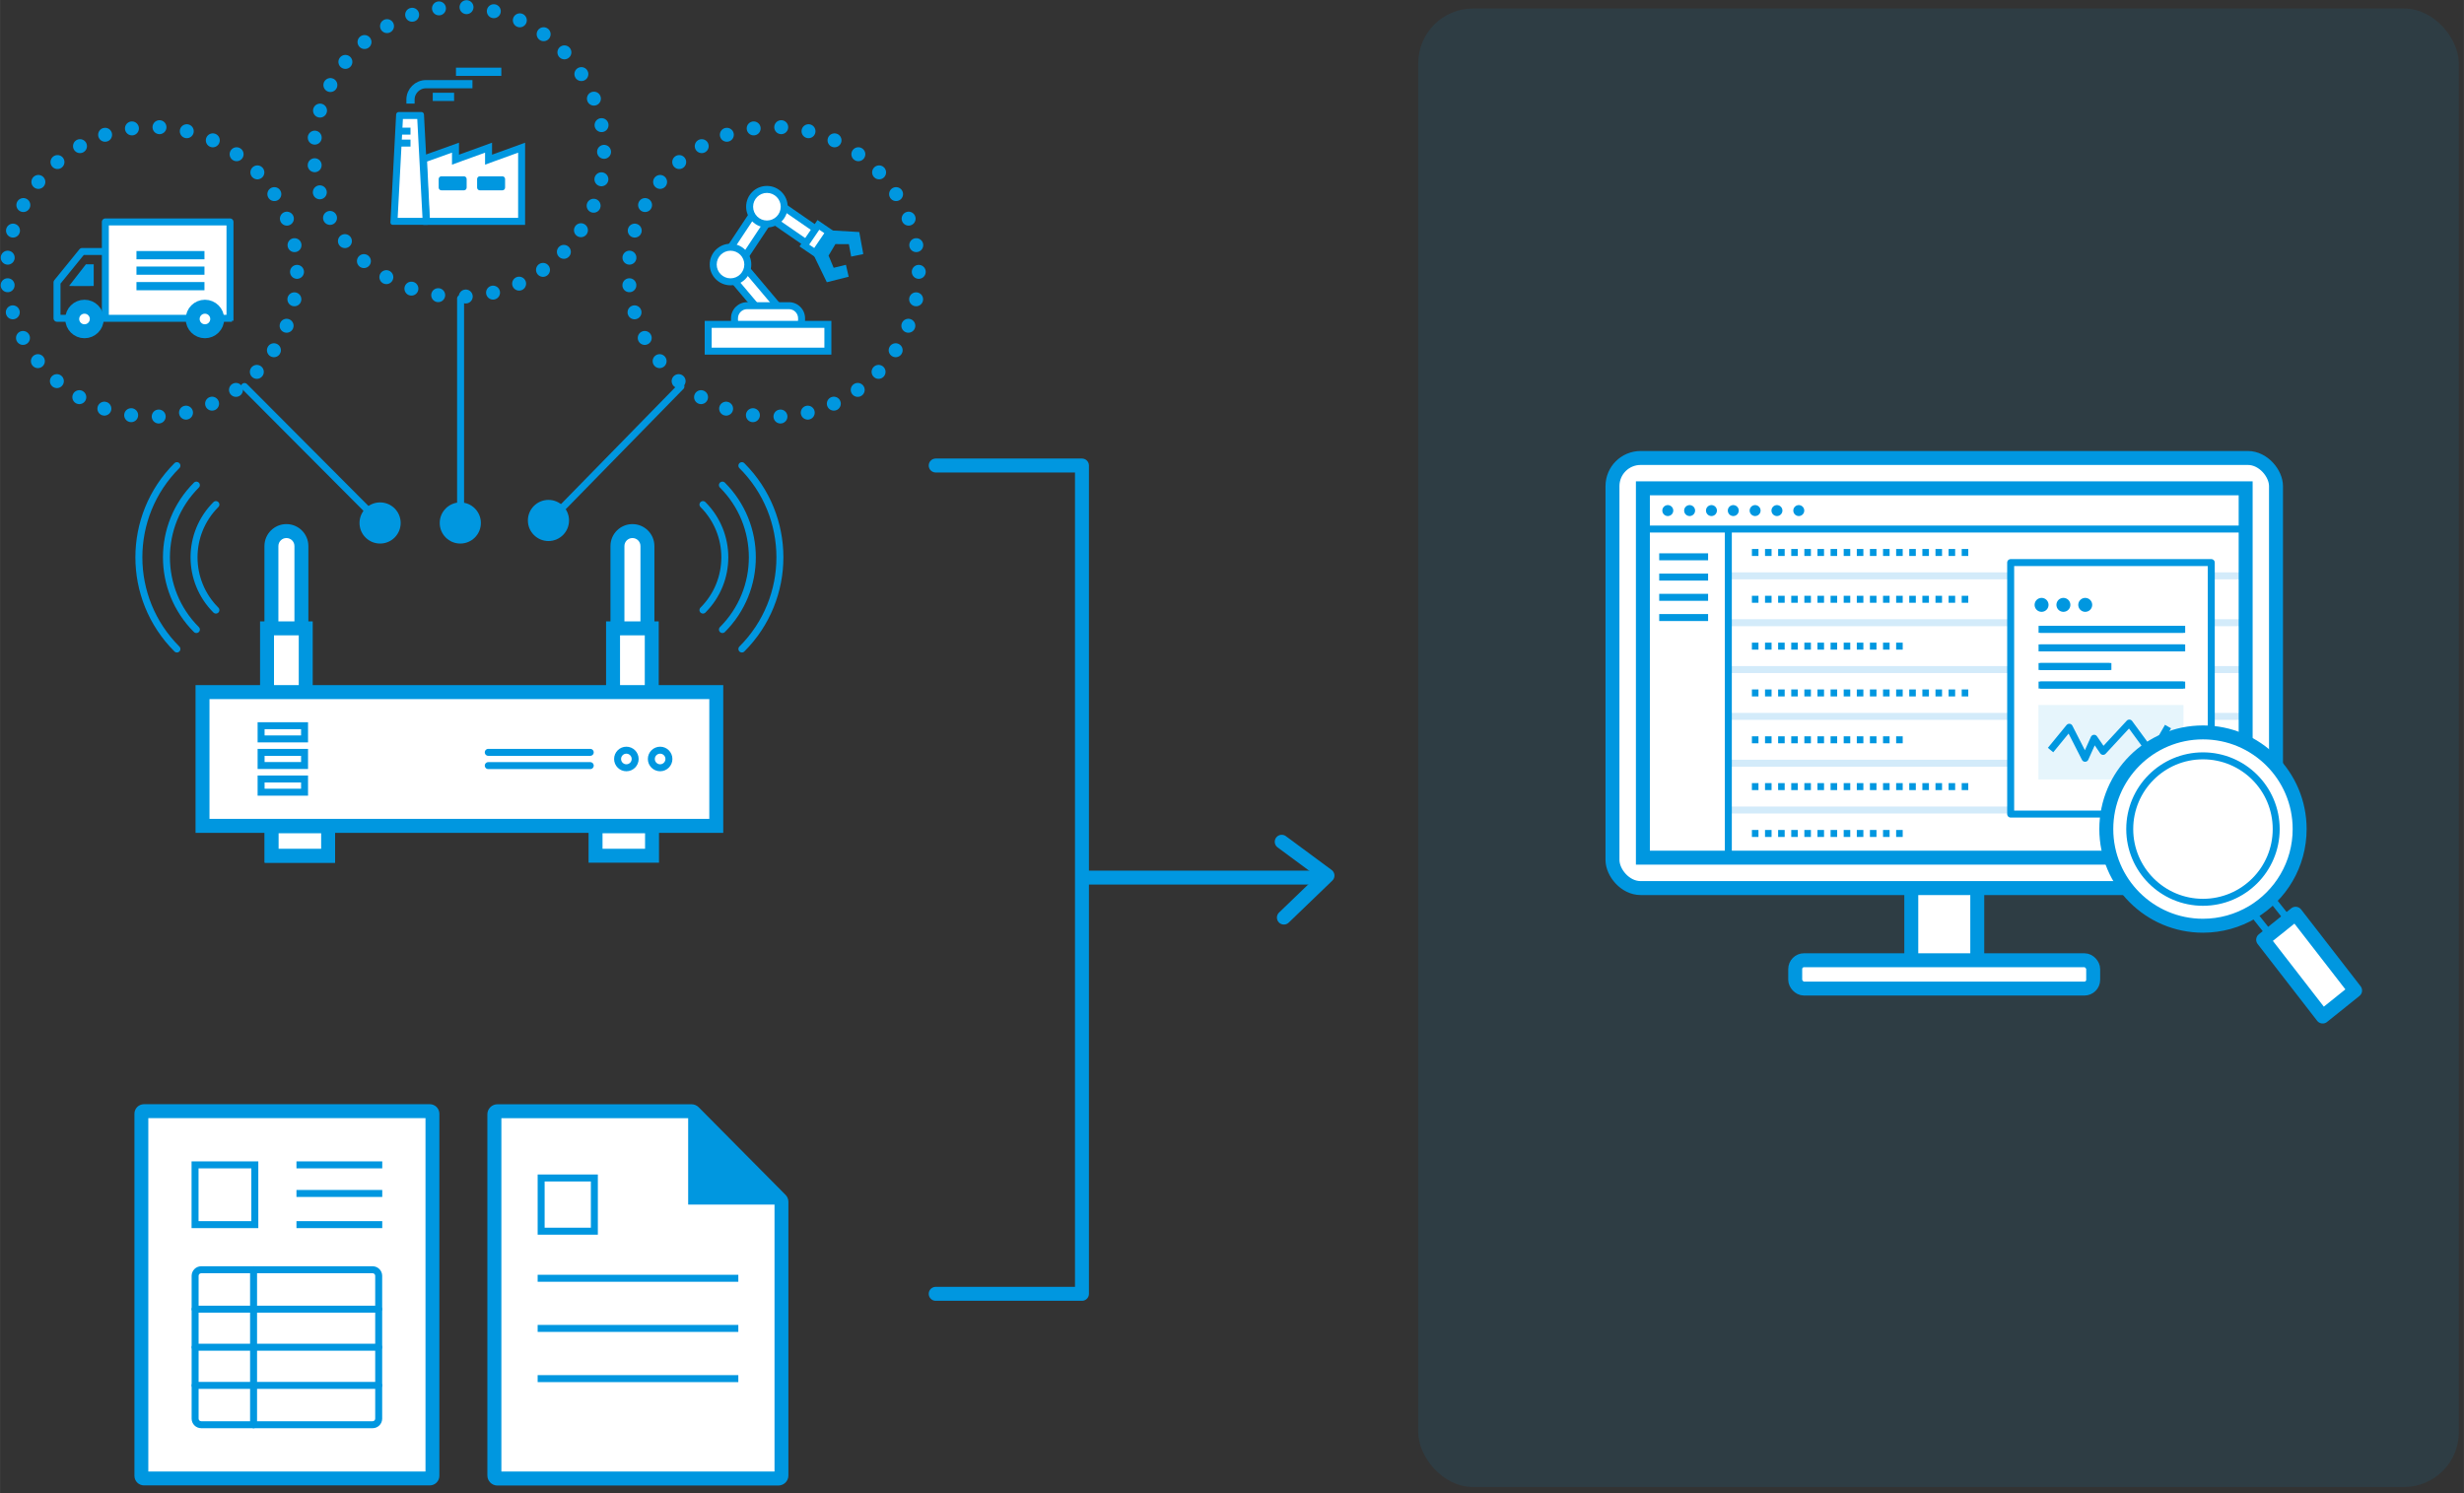 <?xml version="1.0" encoding="UTF-8"?><svg id="b" xmlns="http://www.w3.org/2000/svg" width="124.62mm" height="75.53mm" viewBox="0 0 353.26 214.11"><rect x="0" y="0" width="353.26" height="214.11" fill="#333333" stroke="none"/><defs><style>.d,.e,.f,.g,.h,.i,.j,.k,.l,.m,.n,.o,.p{fill:none;}.q{opacity:.1;}.q,.r{fill:#0097e0;}.e,.f,.s,.t,.g,.u,.h,.i,.j,.v,.k,.l,.m,.n,.w,.x,.p,.y{stroke:#0097e0;}.e,.u,.j,.m,.w,.x,.y{stroke-linejoin:round;}.f{stroke-dasharray:0 0 0 3.96;}.f,.s,.t,.g,.h,.i,.v,.k,.l,.n,.o,.p{stroke-miterlimit:10;}.f,.s,.t,.u,.h,.j,.k,.l,.w{stroke-width:2px;}.f,.t,.g,.u,.h,.i,.j,.k{stroke-linecap:round;}.z,.s,.t,.u,.v,.w,.x,.y{fill:#fff;}.g{stroke-width:1.57px;}.g,.h{stroke-dasharray:0 0 0 3.13;}.m,.x{stroke-width:1.18px;}.o{stroke:#d3ebfa;}.p{stroke-dasharray:0 0 .94 .94;}</style></defs><g id="c"><line class="j" x1="155.34" y1="125.84" x2="189.33" y2="125.84"/><polyline class="j" points="183.76 120.7 190.32 125.55 184.07 131.57"/><rect class="z" x="20.26" y="159.33" width="41.73" height="52.67" rx=".37" ry=".37"/><path class="r" d="m61,160.33v50.67H21.26v-50.67h39.73m.63-2H20.64c-.76,0-1.37.62-1.37,1.37v51.92c0,.76.62,1.37,1.37,1.37h40.98c.76,0,1.37-.62,1.37-1.37v-51.92c0-.76-.62-1.37-1.37-1.37h0Z"/><rect class="z" x="27.96" y="167.03" width="8.57" height="8.57"/><path class="r" d="m36.03,167.53v7.57h-7.57v-7.57h7.57m1-1h-9.57v9.57h9.57v-9.57h0Z"/><rect class="z" x="27.96" y="182.07" width="26.33" height="22.23" rx=".87" ry=".87"/><path class="r" d="m53.42,182.57c.21,0,.37.17.37.37v20.48c0,.21-.17.37-.37.37h-24.58c-.21,0-.37-.17-.37-.37v-20.48c0-.21.17-.37.37-.37h24.58m0-1h-24.58c-.76,0-1.37.62-1.37,1.37v20.48c0,.76.62,1.37,1.37,1.37h24.58c.76,0,1.37-.62,1.37-1.37v-20.48c0-.76-.62-1.37-1.37-1.37h0Z"/><path class="r" d="m54.11,188.22h-25.96c-.38,0-.68-.22-.68-.5s.31-.5.68-.5h25.96c.38,0,.68.22.68.5s-.31.5-.68.5Z"/><path class="r" d="m54.11,193.68h-25.96c-.38,0-.68-.22-.68-.5s.31-.5.68-.5h25.96c.38,0,.68.22.68.5s-.31.5-.68.5Z"/><path class="r" d="m54.11,199.15h-25.96c-.38,0-.68-.22-.68-.5s.31-.5.68-.5h25.96c.38,0,.68.22.68.5s-.31.5-.68.5Z"/><path class="r" d="m36.35,204.8c-.28,0-.5-.29-.5-.64v-21.95c0-.36.22-.64.5-.64s.5.29.5.64v21.95c0,.36-.22.64-.5.64Z"/><rect class="r" x="42.5" y="166.53" width="12.3" height="1"/><rect class="r" x="42.5" y="170.63" width="12.3" height="1"/><rect class="r" x="42.5" y="175.1" width="12.3" height="1"/><polyline class="j" points="134.15 66.75 155.12 66.75 155.12 185.52 134.15 185.52"/><ellipse class="f" cx="21.79" cy="38.98" rx="20.79" ry="20.77"/><ellipse class="f" cx="65.81" cy="21.77" rx="20.79" ry="20.77"/><ellipse class="f" cx="110.93" cy="38.98" rx="20.79" ry="20.77"/><path class="z" d="m39.91,100.11l-1-1v-20.81c0-1.19.96-2.15,2.15-2.15s2.15.96,2.15,2.15v20.81l-1,1h-2.3Z"/><path class="r" d="m41.06,77.15c.64,0,1.15.51,1.15,1.15v20.81h-2.3v-20.81c0-.64.52-1.15,1.15-1.15m0-2c-1.74,0-3.15,1.41-3.15,3.15v20.81l2,2h2.3l2-2v-20.81c0-1.74-1.41-3.15-3.15-3.15h0Z"/><rect class="z" x="38.28" y="90.1" width="5.55" height="10.01"/><path class="r" d="m42.83,91.1v8.01h-3.55v-8.01h3.55m2-2h-7.55v12.01h7.55v-12.01h0Z"/><path class="z" d="m89.52,100.11l-1-1v-20.81c0-1.19.96-2.15,2.15-2.15s2.15.96,2.15,2.15v20.81l-1,1h-2.3Z"/><path class="r" d="m90.67,77.15c.64,0,1.15.51,1.15,1.15v20.81h-2.3v-20.81c0-.64.52-1.15,1.15-1.15m0-2c-1.74,0-3.15,1.41-3.15,3.15v20.81l2,2h2.3l2-2v-20.81c0-1.74-1.41-3.15-3.15-3.15h0Z"/><rect class="z" x="87.89" y="90.1" width="5.55" height="10.01"/><path class="r" d="m92.44,91.1v8.01h-3.55v-8.01h3.55m2-2h-7.55v12.01h7.55v-12.01h0Z"/><rect class="t" x="29.03" y="99.24" width="73.66" height="19.18"/><rect class="k" x="38.94" y="118.48" width="8.1" height="4.22"/><rect class="t" x="38.94" y="118.48" width="8.1" height="4.22"/><rect class="t" x="85.38" y="118.48" width="8.1" height="4.22"/><line class="i" x1="70" y1="107.88" x2="84.62" y2="107.88"/><line class="i" x1="70" y1="109.78" x2="84.62" y2="109.78"/><circle class="i" cx="89.8" cy="108.83" r="1.26"/><circle class="i" cx="94.64" cy="108.83" r="1.26"/><line class="i" x1="66.03" y1="42.8" x2="66.03" y2="73.6"/><circle class="r" cx="65.99" cy="74.99" r="2.95"/><line class="i" x1="35.05" y1="55.42" x2="53.77" y2="74.21"/><circle class="r" cx="54.49" cy="74.99" r="2.95"/><line class="i" x1="97.62" y1="55.42" x2="79.24" y2="74.21"/><circle class="r" cx="78.63" cy="74.63" r="2.95"/><polygon class="z" points="61.14 31.74 60.7 22.81 65.3 21.17 65.3 22.89 70.03 21.17 70.03 22.89 74.77 21.17 74.77 31.74 61.14 31.74"/><path class="r" d="m64.8,21.88v1.73l1.34-.49,3.4-1.23v1.72l1.34-.49,3.4-1.23v9.35h-12.66l-.39-8.08,3.58-1.28m10.47-1.42l-4.74,1.72v-1.72l-4.74,1.72v-1.72l-5.61,2.01.48,9.78h14.61v-11.78h0Z"/><polygon class="r" points="63.28 26.84 63.34 25.67 66.51 25.72 66.46 26.84 63.28 26.84"/><path class="r" d="m66.02,26.16v.25h-2.25v-.25h2.25m.49-.88h-3.23c-.21,0-.39.17-.39.39v1.23c0,.21.17.39.39.39h3.23c.21,0,.39-.17.39-.39v-1.23c0-.21-.17-.39-.39-.39h0Z"/><polygon class="r" points="68.79 26.84 68.84 25.67 72.02 25.72 71.97 26.84 68.79 26.84"/><path class="r" d="m71.53,26.16v.25h-2.25v-.25h2.25m.49-.88h-3.23c-.21,0-.39.17-.39.39v1.23c0,.21.17.39.39.39h3.23c.21,0,.39-.17.39-.39v-1.23c0-.21-.17-.39-.39-.39h0Z"/><polygon class="z" points="56.49 31.74 57.3 16.56 60.3 16.56 61.1 31.74 56.49 31.74"/><path class="r" d="m59.82,17.06l.75,14.18h-3.56l.75-14.18h2.05m.6-1h-3.25c-.19,0-.36.16-.37.35l-.82,15.48c-.01.19.14.35.33.35h4.97c.19,0,.34-.16.33-.35l-.82-15.48c-.01-.19-.17-.35-.37-.35h0Z"/><line class="y" x1="57.18" y1="18.8" x2="58.85" y2="18.8"/><line class="y" x1="57.18" y1="20.52" x2="58.85" y2="20.52"/><path class="m" d="m67.73,12.07h-6.66c-1.22,0-2.22.99-2.22,2.21v.58"/><line class="x" x1="62.04" y1="13.89" x2="65.1" y2="13.89"/><line class="x" x1="65.37" y1="10.29" x2="71.87" y2="10.29"/><rect class="z" x="106.42" y="36.78" width="2.43" height="8.84" transform="translate(-1.25 78.97) rotate(-40.07)"/><path class="r" d="m105.66,37.74l5.05,5.99-1.09.92-5.05-5.99,1.09-.92m.12-1.41l-2.62,2.21,6.34,7.52,2.62-2.21-6.34-7.52h0Z"/><rect class="z" x="104.06" y="32.44" width="6.75" height="2.43" transform="translate(20.07 104.67) rotate(-56.5)"/><path class="r" d="m108.42,30.86l1.19.79-3.17,4.79-1.19-.79,3.17-4.79m-.28-1.39l-4.28,6.46,2.86,1.89,4.28-6.46-2.86-1.89h0Z"/><rect class="z" x="112.68" y="28.83" width="2.43" height="6.75" transform="translate(22.69 107.64) rotate(-55.38)"/><path class="r" d="m111.93,29.98l4.73,3.26-.81,1.18-4.73-3.26.81-1.18m-.26-1.39l-1.95,2.82,6.38,4.4,1.95-2.82-6.38-4.4h0Z"/><path class="z" d="m107.11,43.83h6c1,0,1.81.81,1.81,1.81v.23c0,1-.81,1.81-1.81,1.81h-6c-1,0-1.81-.81-1.81-1.81v-.23c0-1,.81-1.81,1.81-1.81Z"/><path class="r" d="m113.11,44.33c.72,0,1.31.59,1.31,1.31v.23c0,.72-.59,1.31-1.31,1.31h-6c-.72,0-1.31-.59-1.31-1.31v-.23c0-.72.59-1.31,1.31-1.31h6m0-1h-6c-1.27,0-2.31,1.03-2.31,2.31v.23c0,1.27,1.03,2.31,2.31,2.31h6c1.27,0,2.31-1.03,2.31-2.31v-.23c0-1.27-1.03-2.31-2.31-2.31h0Z"/><circle class="z" cx="104.73" cy="37.93" r="2.48"/><path class="r" d="m104.73,35.95c1.09,0,1.98.89,1.98,1.98s-.89,1.98-1.98,1.98-1.98-.89-1.98-1.98.89-1.98,1.98-1.98m0-1c-1.65,0-2.98,1.33-2.98,2.98s1.34,2.98,2.98,2.98,2.98-1.33,2.98-2.98-1.34-2.98-2.98-2.98h0Z"/><circle class="z" cx="109.95" cy="29.64" r="2.48"/><path class="r" d="m109.95,27.66c1.09,0,1.98.89,1.98,1.98s-.89,1.98-1.98,1.98-1.98-.89-1.98-1.98.89-1.98,1.98-1.98m0-1c-1.65,0-2.98,1.33-2.98,2.98s1.34,2.98,2.98,2.98,2.98-1.33,2.98-2.98-1.34-2.98-2.98-2.98h0Z"/><polygon class="r" points="123.19 33.27 123.77 36.43 123.66 36.44 123.66 36.46 122.03 36.79 121.7 35.01 119.77 35 118.79 36.65 119.52 38.4 121.28 37.97 121.67 39.68 118.54 40.47 116.7 36.68 117.04 36.14 118.85 33.02 123.19 33.27"/><rect class="z" x="115.3" y="33.31" width="3.58" height="1.87" transform="translate(22.8 111.67) rotate(-55.69)"/><path class="r" d="m117.46,32.94l.72.49-1.45,2.13-.72-.49,1.45-2.13m-.26-1.39l-2.58,3.78,2.38,1.62,2.58-3.78-2.38-1.62h0Z"/><rect class="z" x="101.53" y="46.51" width="17.16" height="3.84"/><path class="r" d="m118.19,47.01v2.84h-16.16v-2.84h16.16m1-1h-18.16v4.84h18.16v-4.84h0Z"/><polyline class="y" points="15.1 45.72 15.1 31.82 32.97 31.82 32.97 45.99"/><polyline class="e" points="15.21 36.06 11.77 36.06 8.17 40.49 8.17 45.64 33.25 45.64"/><circle class="w" cx="12.11" cy="45.74" r="1.76"/><circle class="w" cx="29.38" cy="45.74" r="1.76"/><path class="r" d="m13.44,37.9h-1.13l-2.41,3.1s.46.02,1.05.02c1.04,0,2.48-.01,2.48-.01v-3.1h0Z"/><line class="m" x1="19.56" y1="36.59" x2="29.31" y2="36.59"/><line class="m" x1="19.56" y1="38.81" x2="29.31" y2="38.81"/><line class="m" x1="19.56" y1="41.03" x2="29.31" y2="41.03"/><rect class="i" x="37.43" y="104.06" width="6.23" height="1.89"/><rect class="i" x="37.43" y="107.88" width="6.23" height="1.89"/><rect class="i" x="37.43" y="111.7" width="6.23" height="1.89"/><path class="i" d="m25.36,93.06c-7.27-7.26-7.27-19.03,0-26.29"/><path class="i" d="m28.15,90.27c-5.72-5.72-5.72-14.99,0-20.71"/><path class="i" d="m30.95,87.48c-4.18-4.18-4.18-10.95,0-15.13"/><path class="i" d="m106.36,93.06c7.27-7.26,7.27-19.03,0-26.29"/><path class="i" d="m103.57,90.27c5.72-5.72,5.72-14.99,0-20.71"/><path class="i" d="m100.78,87.48c4.18-4.18,4.18-10.95,0-15.13"/><path class="z" d="m71.32,212c-.24,0-.44-.2-.44-.44v-51.79c0-.24.2-.44.44-.44h27.84c.12,0,.23.05.31.13l12.44,12.55c.08.08.13.19.13.31v39.24c0,.24-.2.44-.44.44h-40.28Z"/><path class="r" d="m98.93,160.34l12.11,12.22v38.44h-39.16v-50.66h27.04m.23-2h-27.84c-.79,0-1.44.64-1.44,1.44v51.79c0,.79.64,1.44,1.44,1.44h40.28c.79,0,1.44-.64,1.44-1.44v-39.24c0-.38-.15-.74-.42-1.01l-12.44-12.55c-.27-.27-.64-.43-1.02-.43h0Z"/><rect class="z" x="77.58" y="168.9" width="7.63" height="7.63"/><path class="r" d="m84.71,169.41v6.63h-6.63v-6.63h6.63m1-1h-8.63v8.63h8.63v-8.63h0Z"/><polyline class="r" points="112.04 172.72 98.66 172.72 98.66 159.12"/><rect class="r" x="77.08" y="182.79" width="28.77" height="1"/><rect class="r" x="77.08" y="189.98" width="28.77" height="1"/><rect class="r" x="77.08" y="197.18" width="28.77" height="1"/><rect class="q" x="203.33" y="1.22" width="149.19" height="212" rx="7.85" ry="7.85"/><polyline class="u" points="274.02 126.69 274.02 140.14 283.48 140.14 283.48 126.69"/><rect class="u" x="257.39" y="137.7" width="42.72" height="4.06" rx="1.26" ry="1.26" transform="translate(557.49 279.45) rotate(180)"/><rect class="s" x="231.18" y="65.67" width="95.13" height="61.67" rx="4.03" ry="4.03"/><line class="v" x1="321.98" y1="75.86" x2="235.61" y2="75.86"/><line class="g" x1="239.11" y1="73.21" x2="259.14" y2="73.21"/><line class="v" x1="237.88" y1="79.84" x2="244.89" y2="79.84"/><line class="v" x1="237.88" y1="82.75" x2="244.89" y2="82.75"/><line class="v" x1="237.88" y1="85.65" x2="244.89" y2="85.65"/><line class="v" x1="237.88" y1="88.55" x2="244.89" y2="88.55"/><line class="o" x1="248.05" y1="116.15" x2="321.36" y2="116.15"/><line class="o" x1="248.05" y1="109.44" x2="321.36" y2="109.44"/><line class="o" x1="248.05" y1="102.72" x2="321.36" y2="102.72"/><line class="o" x1="248.05" y1="96.01" x2="321.36" y2="96.01"/><line class="o" x1="248.05" y1="89.29" x2="321.36" y2="89.29"/><line class="o" x1="248.05" y1="82.57" x2="321.36" y2="82.57"/><line class="p" x1="251.17" y1="79.22" x2="282.5" y2="79.22"/><line class="p" x1="251.17" y1="85.93" x2="282.5" y2="85.93"/><line class="p" x1="251.17" y1="92.65" x2="273.38" y2="92.65"/><line class="p" x1="251.17" y1="99.36" x2="282.5" y2="99.36"/><line class="p" x1="251.17" y1="106.08" x2="273.38" y2="106.08"/><line class="p" x1="251.17" y1="119.51" x2="273.38" y2="119.51"/><line class="p" x1="251.17" y1="112.79" x2="282.5" y2="112.79"/><rect class="y" x="288.27" y="80.67" width="28.76" height="36.06"/><line class="h" x1="292.7" y1="86.73" x2="301.84" y2="86.73"/><line class="n" x1="292.52" y1="90.24" x2="313.29" y2="90.24"/><line class="n" x1="292.52" y1="92.9" x2="313.29" y2="92.9"/><line class="n" x1="292.52" y1="95.57" x2="302.71" y2="95.57"/><line class="n" x1="292.52" y1="98.23" x2="313.29" y2="98.23"/><line class="n" x1="292.27" y1="90.24" x2="313.04" y2="90.24"/><line class="n" x1="292.27" y1="92.9" x2="313.04" y2="92.9"/><line class="n" x1="292.27" y1="95.57" x2="302.46" y2="95.57"/><line class="n" x1="292.27" y1="98.23" x2="313.04" y2="98.23"/><rect class="q" x="292.25" y="101.09" width="20.8" height="10.68"/><polyline class="e" points="293.99 107.55 296.67 104.28 298.94 108.73 300.23 105.86 301.52 107.74 305.28 103.68 308.55 108.14 310.83 104.18"/><line class="v" x1="247.79" y1="75.92" x2="247.79" y2="122.8"/><polygon class="l" points="321.96 122.98 235.54 122.98 235.54 73.95 235.54 70.02 321.96 70.02 321.96 122.98"/><path class="w" d="m329.7,118.88c0,5.08-2.73,9.52-6.8,11.93-2.07,1.22-4.48,1.93-7.06,1.93-7.65,0-13.86-6.2-13.86-13.86s6.2-13.86,13.86-13.86,13.86,6.2,13.86,13.86Z"/><circle class="v" cx="315.84" cy="118.88" r="10.5"/><line class="y" x1="327.02" y1="136.01" x2="322.9" y2="130.81"/><line class="y" x1="329.7" y1="133.94" x2="325.58" y2="128.74"/><polygon class="w" points="337.65 142.03 333 145.76 324.47 134.75 329.12 131.02 337.65 142.03"/><rect class="d" x=".26" y=".11" width="353" height="214"/></g></svg>